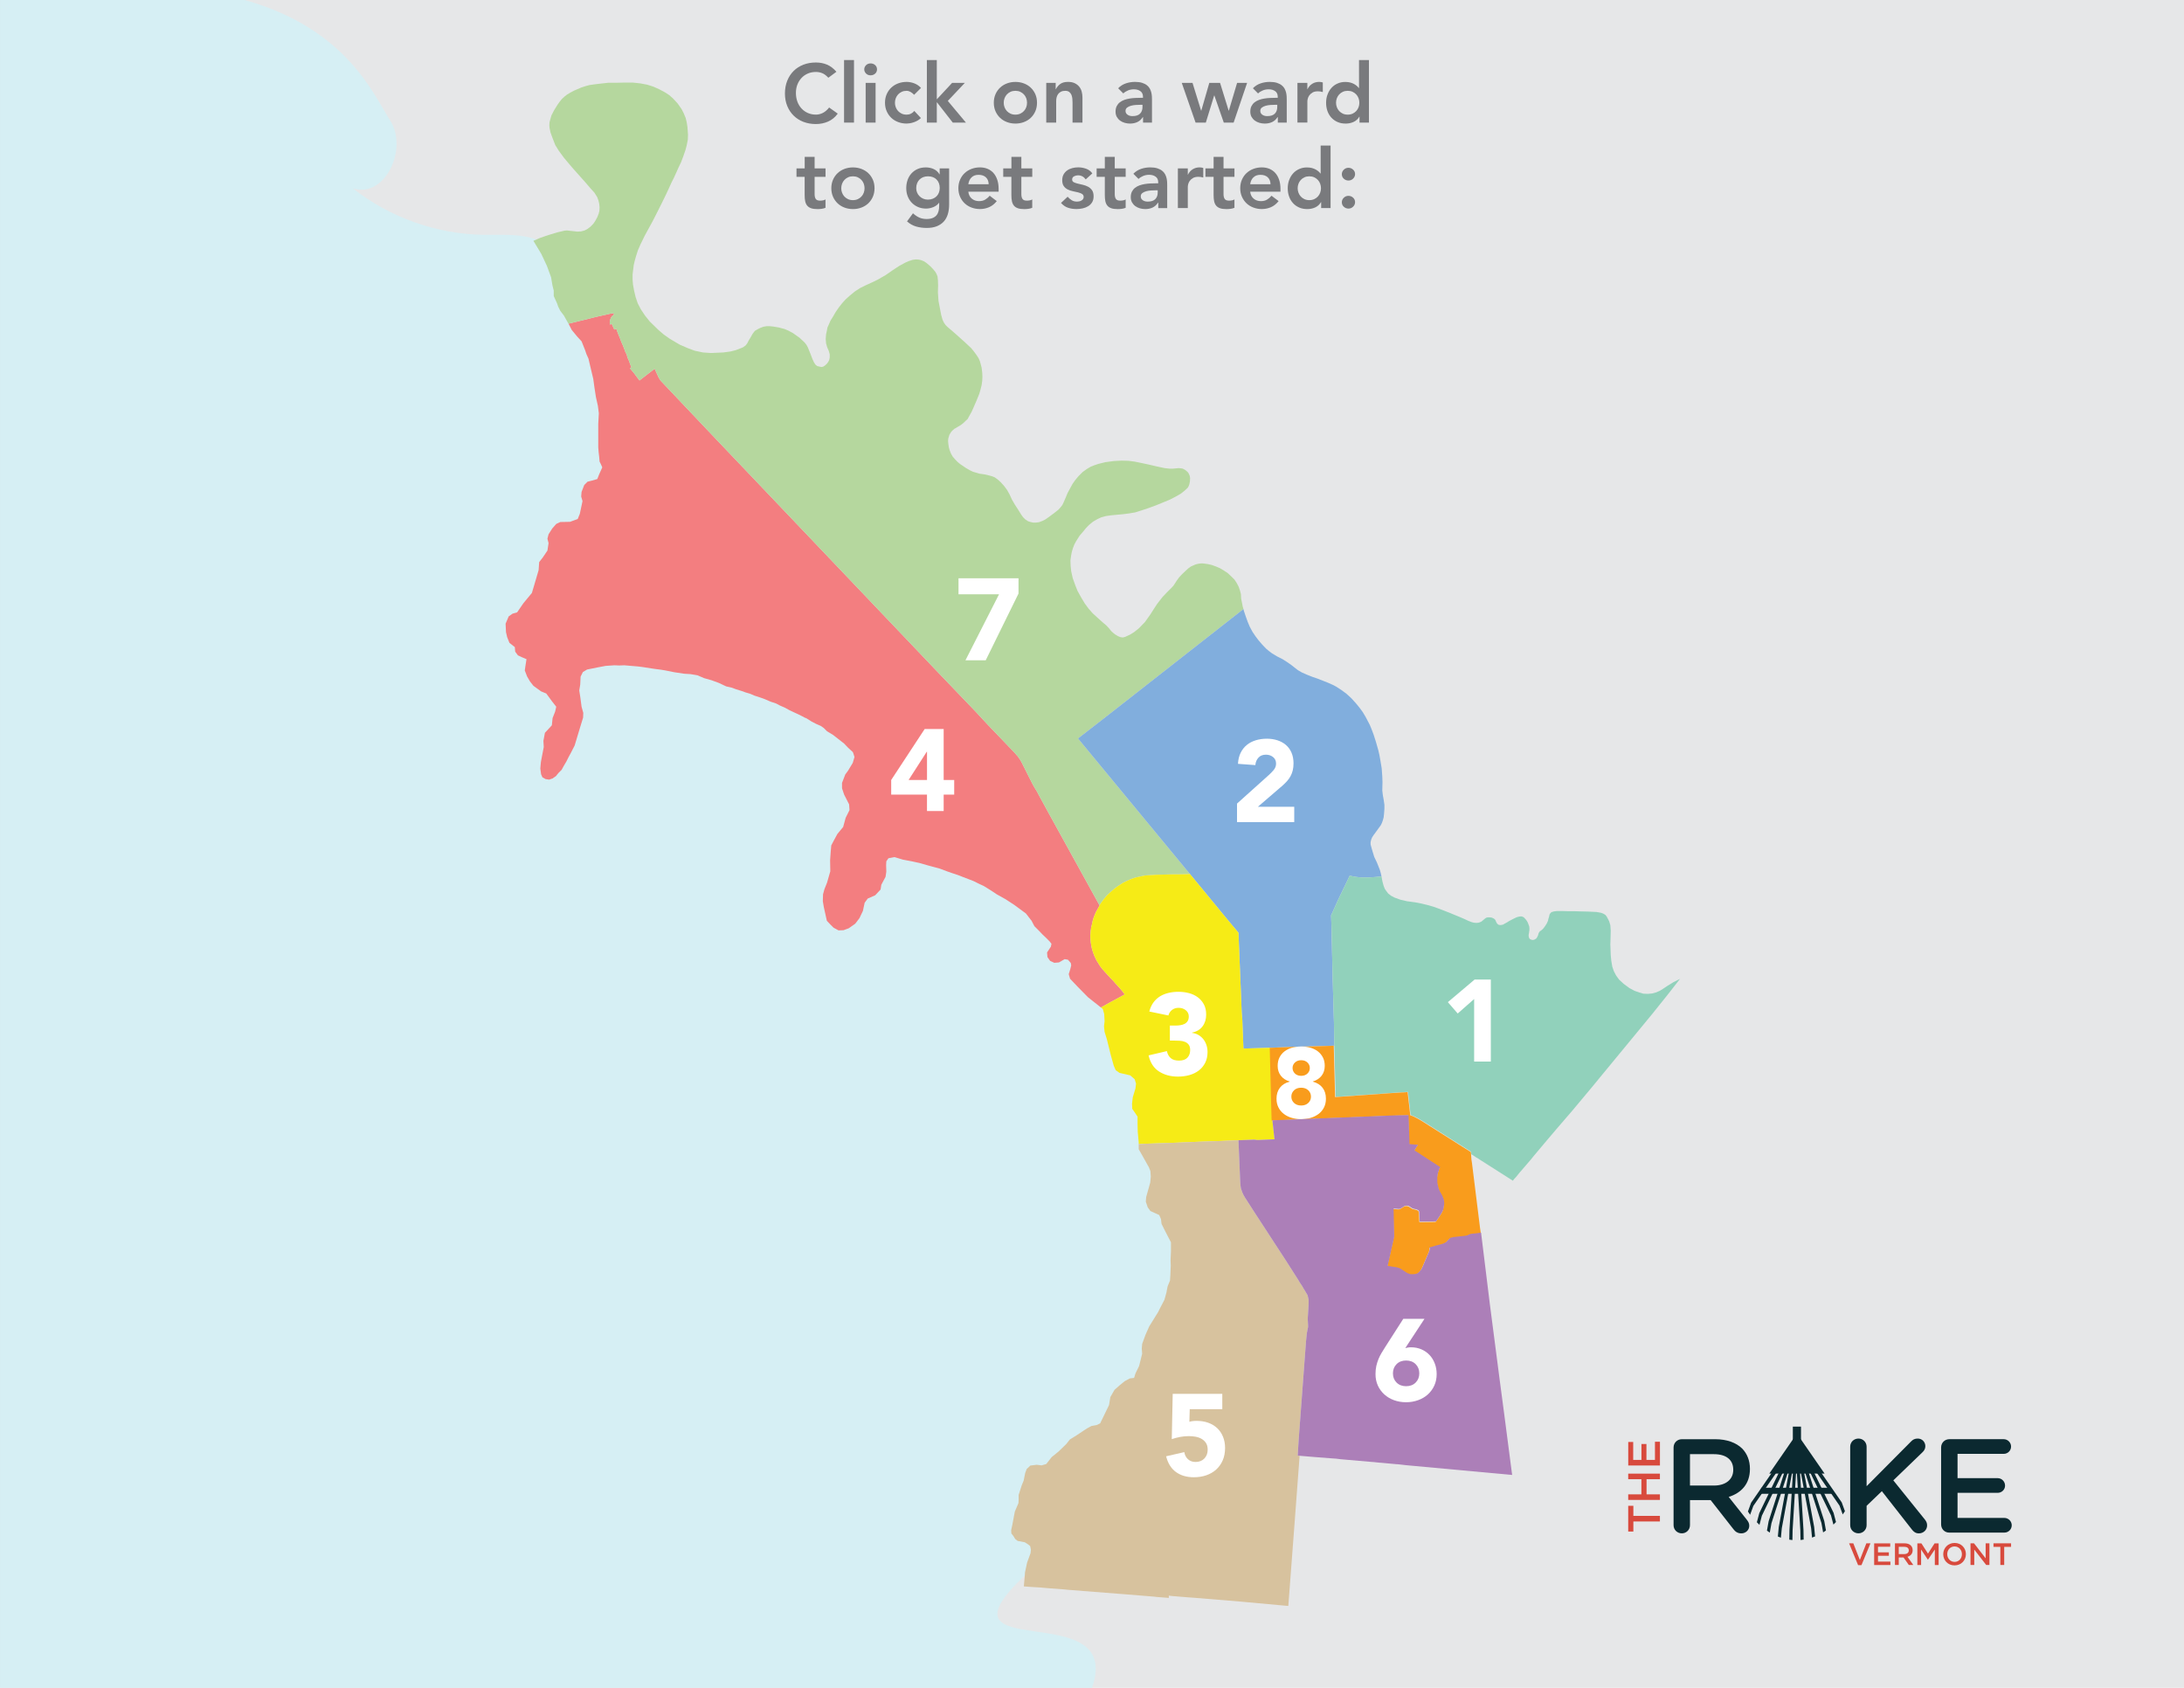 <?xml version="1.0" encoding="utf-8"?>
<!-- Generator: Adobe Illustrator 26.0.1, SVG Export Plug-In . SVG Version: 6.00 Build 0)  -->
<svg version="1.1" id="Layer_1" xmlns="http://www.w3.org/2000/svg" xmlns:xlink="http://www.w3.org/1999/xlink" x="0px" y="0px"
	 viewBox="0 0 792 612" style="enable-background:new 0 0 792 612;" xml:space="preserve">
<style type="text/css">
	.st0{fill-rule:evenodd;clip-rule:evenodd;fill:#E6E7E8;}
	.st1{fill-rule:evenodd;clip-rule:evenodd;fill:#D6EFF4;}
	.st2{fill-rule:evenodd;clip-rule:evenodd;fill:#F37E80;}
	.st2:hover{fill:#DD666C;}
	.st3{fill:#FFFFFF;}
	.st4{fill-rule:evenodd;clip-rule:evenodd;fill:#B5D79E;}
	.st4:hover{fill:#90BA70;}
	.st5{fill-rule:evenodd;clip-rule:evenodd;fill:#81AEDD;}
	.st5:hover{fill:#588DBC;}
	.st6{fill-rule:evenodd;clip-rule:evenodd;fill:#F6EB16;}
	.st6:hover{fill:#CCBE09;}
	.st7{fill-rule:evenodd;clip-rule:evenodd;fill:#91D1BB;}
	.st7:hover{fill:#69B296;}
	.st8{fill-rule:evenodd;clip-rule:evenodd;fill:#F99C1C;}
	.st8:hover{fill:#D67A0B;}
	.st9{fill-rule:evenodd;clip-rule:evenodd;fill:#D7C29E;}
	.st9:hover{fill:#B29770;}
	.st10{fill-rule:evenodd;clip-rule:evenodd;fill:#AC7FB8;}
	.st10:hover{fill:#8F619E;}
	.st11{fill:#0B2930;}
	.st12{fill:#D84A3D;}
	.st13{fill:#797A7D;}
</style>
<rect id="Land" x="0.01" class="st0" width="791.99" height="612"/>
<path id="Water" class="st1" d="M88.73,0c37.18,10.44,46.82,34.54,52.73,43.64c6.67,10.27-1.86,28.43-13.51,24.65
	c13.45,10.61,30.45,16.64,47.58,16.86c7.89,0.1,16.54-0.79,22.93,3.84c5.03,3.64,7.38,9.83,9.64,15.62
	c19.21,49.19,50.64,93.56,90.68,128c19.82,17.05,41.81,31.82,59.04,51.48c16.26,18.57,27.65,40.81,38.88,62.79
	c11.5,22.53,23.06,45.21,30.33,69.44c9.64,32.16,10.85,68.94-6.88,97.45c-11.35,18.25-32.9,42.69-48.51,57.47
	c-35.48,33.6,36.31,6.82,24.37,40.75c-152.69,0-278.75,0-396,0V0H88.73z"/>
<a href="#4">
	<g id="Dist4">
		<polygon id="Four" class="st2" points="213.82,115.49 216.04,114.93 222.23,113.54 222.72,113.95 222.51,114.16 222.23,114.44 
			222.02,114.58 221.89,114.79 221.68,115 221.54,115.28 221.4,115.62 221.26,115.97 221.26,116.18 221.19,116.39 221.12,116.74 
			221.12,117.15 221.19,117.5 221.19,117.71 221.82,117.43 222.3,118.48 222.79,119.52 223.48,119.17 223.9,120.35 224.39,121.61 
			224.88,122.79 225.29,123.9 225.78,125.01 226.2,126.06 226.61,127.1 226.96,128.14 227.1,128.07 227.45,129.19 227.38,129.19 
			227.8,130.23 228.01,130.65 228.21,131.2 228.63,132.32 228.98,133.29 228.42,133.5 230.09,135.52 230.58,136.21 231.9,137.95 
			237.39,133.71 238.86,136.91 239.2,137.46 239.34,137.74 239.69,138.16 258.4,157.91 339.5,243.11 353.89,258.13 358.14,262.72 
			368.01,273.02 368.64,273.78 369.05,274.2 369.4,274.69 369.61,275.03 369.96,275.52 370.58,276.63 373.16,281.78 374.55,284.49 
			375.18,285.61 376.08,287.07 376.77,288.39 380.11,294.51 398.75,328.31 398.06,329.56 397.5,330.54 397.01,331.65 396.6,332.69 
			396.25,333.87 396.04,334.85 395.9,335.47 395.69,336.31 395.62,336.93 395.48,337.91 395.48,338.4 395.41,338.95 395.41,339.79 
			395.48,340.83 395.55,341.66 395.69,342.57 395.83,343.4 396.04,344.24 396.25,344.93 396.46,345.56 396.67,346.12 396.94,346.81 
			397.29,347.51 397.64,348.27 398.13,349.04 398.47,349.59 398.96,350.36 399.8,351.47 400.21,351.89 400.56,352.31 401.26,353.07 
			402.79,354.74 403.69,355.64 404.39,356.48 405.29,357.45 405.99,358.22 406.75,359.12 407.31,359.82 407.86,360.58 402.44,363.5 
			399.24,365.31 394.51,361.56 390.75,357.73 388.04,354.88 387.56,353.21 388.11,351.47 388.46,350.08 388.32,349.18 
			387.28,347.99 386.09,347.78 384.01,348.97 382.34,349.11 380.81,348.41 379.84,347.02 379.7,345.35 381.09,343.26 381.3,342.22 
			380.67,341.39 379.35,340.06 378.1,338.88 376.98,337.7 375.11,335.82 374.06,333.81 373.71,333.39 372.05,331.23 367.8,328.1 
			364.6,326.02 361.47,324.28 359.8,323.16 358.27,322.19 356.67,321.22 355.01,320.45 353.06,319.48 351.25,318.78 349.09,317.95 
			347.29,317.25 345.2,316.56 343.39,315.93 340.82,314.96 336.92,313.91 333.79,313.01 332.26,312.66 330.66,312.31 327.39,311.69 
			324.4,310.78 323.64,310.92 322.18,311.2 321.41,312.31 321.34,313.7 321.41,316.07 321.13,317.95 319.6,320.8 319.33,322.54 
			317.38,324.62 314.67,325.81 313.55,327.34 312.93,330.26 311.68,332.9 310.15,334.92 307.78,336.59 305.9,337.28 304.09,337.35 
			302.29,336.38 301.17,335.27 299.85,333.87 298.74,328.87 298.39,326.78 298.46,324.28 298.95,322.47 299.92,320.03 301.1,315.93 
			301.03,311.9 301.24,308.98 301.45,306.54 302.36,304.8 303.68,302.37 305.76,299.86 306.67,296.53 308.06,293.74 307.92,291.66 
			306.11,288.11 305.35,285.82 305.35,283.87 306.53,280.81 307.5,279.49 309.24,276.63 309.87,274.48 309.38,272.95 309.24,272.67 
			307.57,271.14 306.11,269.61 303.89,267.87 302.01,266.41 299.92,265.16 298.74,263.98 297.63,263.21 295.89,262.45 
			294.29,261.61 292.41,260.43 291.85,260.22 290.95,259.73 289.42,258.97 287.89,258.27 286.29,257.51 284.48,256.53 
			282.88,255.84 281.42,255.07 279.54,254.45 276.9,253.33 275.09,252.71 273.56,252.22 271.96,251.53 270.29,251.04 269.39,250.69 
			266.95,249.93 265.22,249.3 263.34,248.88 260.69,247.63 258.05,246.66 255.34,245.89 252.9,244.85 250.4,244.43 248.11,244.29 
			244.49,243.74 241.36,243.11 239.69,242.83 238.02,242.62 236.14,242.35 233.01,241.86 231.34,241.65 229.67,241.51 
			228.01,241.37 226.41,241.23 224.53,241.3 222.79,241.23 219.66,241.44 216.67,242 212.91,242.76 211.38,243.67 210.55,245.34 
			210.41,248.26 210.06,250.34 210.48,253.06 210.9,256.26 211.52,258.48 211.45,260.22 210.76,262.45 209.71,265.92 208.39,270.31 
			207,273.02 206.17,274.55 205.33,276.22 204.5,277.61 203.66,279.14 202.48,280.32 201.58,281.43 200.25,282.34 200.12,282.34 
			199.14,282.69 197.82,282.48 196.71,281.85 196.22,280.74 195.94,278.65 196.15,276.29 196.64,273.71 197.19,270.86 
			197.06,268.64 197.61,265.71 200.12,263 200.39,260.36 201.3,258.06 201.72,256.26 200.19,254.31 198.1,251.46 196.22,250.69 
			193.44,248.67 192.19,247.08 191.14,245.27 190.31,243.11 190.59,241.16 190.93,239.01 189.27,238.31 187.81,237.62 
			186.83,236.29 186.69,234.63 184.74,233.1 183.91,231.01 183.49,229.2 183.35,226.14 184.47,223.5 185.86,222.52 187.53,222.04 
			189.82,218.7 192.88,215.01 193.79,211.95 195.32,206.74 195.53,203.81 196.78,202.21 198.52,199.64 198.93,196.93 198.52,195.33 
			198.93,193.73 200.25,191.64 201.72,189.97 203.18,189.28 206.72,189.21 209.51,188.17 210.27,186.29 211.24,181.7 210.76,180.03 
			210.9,178.36 211.87,175.86 213.05,174.67 214.65,174.26 216.6,173.7 217.29,171.96 218.41,169.46 217.85,168.2 217.43,167.37 
			217.29,165.7 217.09,163.96 216.95,162.22 216.95,160.48 216.95,158.82 216.95,156.73 216.95,153.67 217.16,149.84 216.81,147.13 
			216.11,144 215.56,140.45 215.14,137.39 214.03,132.73 213.4,130.02 212.7,128.49 212.15,126.89 210.9,123.76 209.3,122.02 
			207.35,119.66 206.17,117.36 209.02,116.67 		"/>
		<path id="_x34_" class="st3" d="M336.16,288.11h-12.98v-5.29l12.14-18.48h6.89v18.48h3.82v5.29h-3.82v5.96h-6.05L336.16,288.11
			L336.16,288.11z M336.16,272.57h-0.08l-6.59,10.25h6.68v-10.25H336.16z"/>
	</g>
</a>
<a href="#7">
	<g id="Dist7">
		<polygon id="Seven" class="st4" points="213.82,115.49 209.02,116.67 206.17,117.36 206.1,117.29 204.5,114.44 203.18,112.7 
			202.41,111.17 202.06,110.13 201.85,109.64 200.81,107.35 200.81,105.4 200.32,103.38 199.84,100.53 198.31,96.36 196.29,92.05 
			193.44,87.32 195.66,86.34 197.82,85.58 199.56,85.02 202.06,84.26 203.87,83.84 204.78,83.63 205.61,83.56 206.79,83.7 
			208.11,83.84 209.3,83.98 210.69,83.91 212.01,83.56 213.05,83 214.16,82.17 215.21,81.06 215.83,80.15 216.6,78.76 217.09,77.51 
			217.36,76.47 217.43,75.15 217.29,73.82 217.02,72.71 216.6,71.53 215.56,69.86 214.23,68.4 212.08,65.9 207.49,60.75 204.5,57.2 
			202.62,54.63 201.37,52.61 200.39,50.11 199.63,48.02 199.28,46.35 199.21,45.38 199.28,44.33 199.56,43.29 199.98,41.83 
			200.95,39.95 202.2,37.94 202.9,36.96 203.73,35.92 204.71,35.01 205.68,34.25 207,33.48 208.18,32.86 210.76,31.75 212.22,31.26 
			213.75,30.84 215.76,30.56 217.5,30.35 220.56,30.01 223.55,30.01 226.48,29.94 229.4,29.94 232.11,30.22 234.68,30.7 
			236.91,31.4 239.06,32.37 241.15,33.48 242.75,34.53 244.14,35.78 245.74,37.52 247.2,39.61 247.97,41.14 248.66,42.8 
			249.01,44.27 249.29,46 249.5,48.86 249.43,50.66 249.01,52.75 248.59,54.35 247.9,56.37 246.99,58.8 246.02,60.82 245.25,62.56 
			244.42,64.37 243.52,66.17 242.54,68.33 241.5,70.56 240.11,73.41 238.58,76.47 236.63,80.29 233.85,85.37 232.25,88.64 
			231.34,90.72 230.65,92.88 230.16,94.62 229.81,96.15 229.4,99.49 229.4,101.37 229.54,103.17 229.95,105.4 230.51,107.76 
			231.27,109.99 232.39,112.15 233.92,114.44 235.59,116.53 238.72,119.59 240.66,121.26 242.82,122.79 246.44,124.94 249.5,126.27 
			251.93,127.17 254.92,127.8 257.84,128 262.29,127.8 264.87,127.45 266.81,126.96 268.62,126.27 269.46,125.92 270.43,125.22 
			270.99,124.46 271.54,123.41 272.38,122.02 272.87,121.12 273.28,120.56 273.77,119.94 274.88,119.31 275.72,118.89 
			276.83,118.48 278.01,118.27 279.13,118.27 280.45,118.41 282.46,118.75 284.55,119.31 286.01,119.94 287.54,120.77 
			289.91,122.44 291.78,124.18 292.48,125.08 292.97,125.99 293.87,128.21 294.64,130.23 295.19,131.41 295.75,132.25 
			296.37,132.73 297.21,132.94 297.9,133.08 298.53,132.94 299.16,132.53 299.78,131.97 300.27,131.34 300.69,130.58 300.89,129.6 
			300.89,128.49 300.55,127.24 299.99,125.99 299.57,124.53 299.43,122.93 299.57,121.19 299.85,119.94 300.06,118.75 
			300.48,117.85 301.17,116.25 302.01,114.93 303.05,113.12 304.16,111.52 305.35,109.99 306.6,108.6 308.06,107.28 310.01,105.68 
			311.81,104.5 313.76,103.52 316.2,102.41 318.21,101.44 321.13,99.77 323.64,98.03 326.07,96.43 328.37,95.18 329.69,94.62 
			331.01,94.2 332.19,94.06 333.17,94.13 334.07,94.34 335.11,94.76 336.02,95.38 337.41,96.57 338.45,97.68 339.15,98.51 
			339.63,99.35 339.98,100.25 340.12,101.51 340.19,103.45 340.12,105.96 340.33,109.09 340.89,112.01 341.3,114.16 341.79,115.9 
			342.28,116.95 342.9,117.85 343.67,118.61 345.55,120.21 347.22,121.68 349.93,124.11 352.22,126.27 353.13,127.38 354.1,128.7 
			354.87,129.88 355.35,130.99 355.7,132.25 355.98,133.36 356.19,135.1 356.26,136.56 356.19,138.09 355.98,139.62 355.56,141.29 
			355.14,142.75 354.1,145.32 353.13,147.55 352.36,149.29 351.46,150.89 350.9,151.93 350.14,152.63 349.44,153.32 348.47,154.09 
			347.42,154.71 346.73,155.13 346.1,155.48 345.55,155.96 344.99,156.52 344.29,157.63 343.88,159.02 343.81,159.93 343.88,160.76 
			344.09,162.22 344.36,163.2 344.85,164.45 345.48,165.56 346.38,166.6 347.35,167.58 348.19,168.27 349.23,168.97 350.35,169.73 
			351.81,170.57 352.85,171.06 354.03,171.4 355.21,171.75 357.16,172.03 358.9,172.45 359.87,172.73 360.71,173.07 361.4,173.56 
			362.03,174.05 362.93,174.88 364.12,176.2 365.16,177.59 366.06,179.19 366.97,181.14 368.01,182.95 369.19,184.76 370.31,186.57 
			371,187.54 371.77,188.3 372.81,189 373.71,189.28 374.69,189.49 375.66,189.49 376.77,189.35 377.89,188.93 378.93,188.44 
			380.04,187.68 382.13,186.15 383.8,184.83 384.56,183.99 385.26,183.09 385.82,181.91 386.51,180.31 387.14,178.78 388.04,177.11 
			388.95,175.44 389.99,173.98 391.1,172.66 392.63,171.13 394.09,170.08 395.48,169.25 396.87,168.69 398.34,168.2 400.84,167.58 
			403.97,167.16 406.75,167.02 409.26,167.09 411.41,167.37 413.5,167.79 416.42,168.41 419.41,169.11 422.33,169.73 424.21,169.94 
			425.18,169.94 426.02,169.87 427.41,169.73 428.17,169.8 428.94,169.94 429.84,170.43 430.68,171.13 431.02,171.61 431.44,172.52 
			431.58,173.35 431.51,174.53 431.3,175.58 431.02,176.34 430.68,176.9 429.63,177.87 428.24,178.98 426.43,180.03 424.28,181.14 
			421.77,182.18 419.2,183.23 416.56,184.2 414.05,185.04 411.62,185.8 409.53,186.15 407.38,186.43 405.15,186.64 403,186.84 
			401.05,187.12 399.45,187.54 398.06,188.17 396.39,189.14 394.86,190.39 393.81,191.5 392.77,192.76 391.52,194.22 390.2,196.3 
			389.57,197.49 389.09,198.74 388.67,200.13 388.39,201.66 388.18,203.19 388.25,205.14 388.46,207.15 389.02,209.66 
			389.92,212.16 390.75,214.25 392.01,216.54 393.4,218.84 394.79,220.72 396.25,222.38 397.92,223.91 399.94,225.72 401.19,226.77 
			402.16,227.81 402.93,228.78 403.69,229.48 404.39,230.04 405.43,230.66 406.26,231.01 407.17,231.15 408,230.94 408.91,230.52 
			409.81,230.1 411.27,229.2 413.01,227.81 415.17,225.58 417.11,222.87 418.57,220.58 419.62,218.98 420.59,217.72 421.64,216.4 
			422.96,215.01 424.7,213.27 425.53,212.37 425.95,211.74 426.71,210.56 427.62,209.31 428.66,208.2 429.77,207.15 430.89,206.11 
			431.86,205.41 432.76,205 433.6,204.65 434.43,204.44 435.41,204.3 436.24,204.3 437.91,204.51 439.44,204.86 440.97,205.41 
			442.43,206.04 443.82,206.87 445.28,207.85 446.53,209.03 447.65,210.14 448.48,211.4 449.18,212.72 449.66,214.11 450.01,215.43 
			450.08,217.03 450.36,218.42 450.64,219.88 450.92,220.85 400.84,260.08 391.24,267.52 390.96,267.8 431.51,316.9 430.47,316.97 
			427.34,317.04 424.9,317.04 422.4,317.11 419.34,317.18 418.23,317.25 417.04,317.32 415.93,317.39 415.17,317.46 414.12,317.67 
			413.15,317.88 412.52,318.02 411.9,318.16 410.85,318.5 409.88,318.85 408.98,319.27 408.21,319.62 407.24,320.1 406.26,320.73 
			405.29,321.36 404.18,322.19 403.27,322.96 402.58,323.58 401.88,324.21 401.33,324.76 400.28,326.02 398.96,327.82 
			398.75,328.31 380.11,294.51 376.77,288.39 376.08,287.07 375.18,285.61 374.55,284.49 373.16,281.78 370.58,276.63 
			369.96,275.52 369.61,275.03 369.4,274.69 369.05,274.2 368.64,273.78 368.01,273.02 358.14,262.72 353.89,258.13 339.5,243.11 
			258.4,157.91 239.69,138.16 239.34,137.74 239.2,137.46 238.86,136.91 237.39,133.71 231.9,137.95 230.58,136.21 230.09,135.52 
			228.42,133.5 228.98,133.29 228.63,132.32 228.21,131.2 228.01,130.65 227.8,130.23 227.38,129.19 227.45,129.19 227.1,128.07 
			226.96,128.14 226.61,127.1 226.2,126.06 225.78,125.01 225.29,123.9 224.88,122.79 224.39,121.61 223.9,120.35 223.48,119.17 
			222.79,119.52 222.3,118.48 221.82,117.43 221.19,117.71 221.19,117.5 221.12,117.15 221.12,116.74 221.19,116.39 221.26,116.18 
			221.26,115.97 221.4,115.62 221.54,115.28 221.68,115 221.89,114.79 222.02,114.58 222.23,114.44 222.51,114.16 222.72,113.95 
			222.23,113.54 216.04,114.93 		"/>
		<path id="_x37_" class="st3" d="M362.29,215.48h-14.7v-5.8h21.76v5.54l-11.89,24.19h-7.35L362.29,215.48z"/>
	</g>
</a>
<a href="#2">
	<g id="Dist2">
		<polygon id="Two" class="st5" points="390.96,267.8 391.24,267.52 400.84,260.08 450.92,220.85 451.12,221.62 451.75,223.5 
			452.45,225.44 453.21,227.25 454.18,229.06 455.3,230.73 456.41,232.19 457.66,233.65 459.12,235.18 460.1,236.02 461.21,236.85 
			463.16,238.03 465.1,239.01 466.63,239.98 468.23,241.09 469.83,242.35 470.74,243.04 472.2,243.88 473.94,244.64 475.88,245.41 
			477.69,246.03 479.85,246.87 481.59,247.56 483.33,248.33 484.51,248.95 486.46,250.21 488.33,251.6 490.07,253.2 491.88,255.21 
			493.06,256.67 494.18,258.2 495.22,259.94 496.75,262.86 497.38,264.39 498.14,266.41 498.98,269.05 499.81,271.97 500.23,273.78 
			500.64,276.08 501.06,278.65 501.27,281.57 501.34,283.52 501.27,286.65 501.48,288.39 501.76,289.92 502.04,291.8 502.04,293.26 
			501.9,295.13 501.76,296.39 501.48,297.43 501.13,298.4 500.71,299.24 500.16,300 499.05,301.53 498.07,302.86 497.58,303.62 
			497.24,304.45 497.03,305.36 497.03,306.19 497.31,307.24 497.65,308.42 498.35,310.71 499.32,312.73 500.37,315.37 
			500.71,316.56 500.99,317.81 499.32,317.95 498.63,318.02 497.38,318.09 496.54,318.16 495.98,318.16 495.08,318.16 
			494.39,318.16 493.76,318.16 492.92,318.09 492.23,318.02 491.67,317.95 490.91,317.81 489.52,317.53 489.45,317.53 
			485.27,326.22 482.7,331.93 482.84,335.75 483.26,354.04 483.54,363.99 483.74,370.67 483.88,379.15 468.65,379.57 460.72,379.92 
			460.65,379.92 450.92,380.2 450.5,369.62 450.29,367.19 449.8,354.95 449.52,348.27 449.11,338.19 445.77,334.22 431.51,316.9 		
			"/>
		<path id="_x32_" class="st3" d="M448.56,291.4l11.55-10.37c0.59-0.53,1.18-1.13,1.76-1.81s0.88-1.46,0.88-2.35
			c0-1.01-0.37-1.8-1.09-2.37c-0.73-0.57-1.58-0.86-2.56-0.86c-1.18,0-2.09,0.36-2.75,1.09s-1.03,1.62-1.11,2.69l-6.3-0.46
			c0.08-1.54,0.41-2.88,0.97-4.01s1.3-2.08,2.23-2.83c0.92-0.76,2.01-1.32,3.26-1.7s2.6-0.57,4.05-0.57c1.34,0,2.6,0.19,3.78,0.57
			s2.2,0.94,3.07,1.68s1.55,1.67,2.04,2.79c0.49,1.12,0.74,2.42,0.74,3.91c0,0.95-0.1,1.81-0.29,2.58c-0.2,0.77-0.47,1.47-0.82,2.1
			s-0.76,1.21-1.24,1.74c-0.48,0.53-0.99,1.05-1.55,1.55l-9.03,7.77h13.19v5.54h-20.75v-6.68H448.56z"/>
	</g>
</a>
<a href="#3">
<g id="Dist3">
	<polygon id="Three" class="st6" points="398.75,328.31 398.96,327.82 400.28,326.02 401.33,324.76 401.88,324.21 402.58,323.58 
		403.27,322.96 404.18,322.19 405.29,321.36 406.26,320.73 407.24,320.1 408.21,319.62 408.98,319.27 409.88,318.85 410.85,318.5 
		411.9,318.16 412.52,318.02 413.15,317.88 414.12,317.67 415.17,317.46 415.93,317.39 417.04,317.32 418.23,317.25 419.34,317.18 
		422.4,317.11 424.9,317.04 427.34,317.04 430.47,316.97 431.51,316.9 445.77,334.22 449.11,338.19 449.52,348.27 449.8,354.95 
		450.29,367.19 450.5,369.62 450.92,380.2 460.65,379.92 460.72,379.92 461.07,393.06 461.21,399.46 461.42,406.21 461.49,406.9 
		462.18,413.09 455.99,413.37 454.88,413.23 449.11,413.44 442.5,413.72 436.17,413.93 429.49,414.21 426.09,414.35 415.93,414.69 
		412.94,414.83 412.94,414.21 412.59,410.45 412.52,407.53 412.52,404.89 411.55,403.43 410.58,402.03 410.58,401.55 410.51,400.23 
		410.79,397.86 411.76,394.66 411.97,392.92 411.48,391.32 409.88,389.93 405.99,389.03 404.6,388.05 403.9,386.46 402.79,382.49 
		401.4,376.86 400.56,374.14 400.35,372.13 400.56,370.32 400.42,367.68 399.94,365.94 399.87,365.8 399.24,365.31 402.44,363.5 
		407.86,360.58 407.31,359.82 406.75,359.12 405.99,358.22 405.29,357.45 404.39,356.48 403.69,355.64 402.79,354.74 401.26,353.07 
		400.56,352.31 400.21,351.89 399.8,351.47 398.96,350.36 398.47,349.59 398.13,349.04 397.64,348.27 397.29,347.51 396.94,346.81 
		396.67,346.12 396.46,345.56 396.25,344.93 396.04,344.24 395.83,343.4 395.69,342.57 395.55,341.66 395.48,340.83 395.41,339.79 
		395.41,338.95 395.48,338.4 395.48,337.91 395.62,336.93 395.69,336.31 395.9,335.47 396.04,334.85 396.25,333.87 396.6,332.69 
		397.01,331.65 397.5,330.54 398.06,329.56 	"/>
	<path id="_x33_" class="st3" d="M424.26,371.86h2.06c0.59,0,1.16-0.04,1.72-0.13c0.56-0.08,1.07-0.24,1.53-0.48
		c0.46-0.24,0.83-0.57,1.11-1.01c0.28-0.43,0.42-1,0.42-1.7c0-0.9-0.36-1.64-1.07-2.23s-1.59-0.88-2.62-0.88
		c-0.98,0-1.79,0.27-2.44,0.8c-0.64,0.53-1.06,1.19-1.26,1.97l-6.93-1.43c0.34-1.29,0.84-2.39,1.51-3.3
		c0.67-0.91,1.47-1.64,2.39-2.21c0.92-0.56,1.95-0.97,3.09-1.24c1.13-0.27,2.33-0.4,3.59-0.4c1.32,0,2.58,0.16,3.8,0.48
		s2.29,0.83,3.21,1.51c0.92,0.69,1.66,1.55,2.21,2.58s0.82,2.27,0.82,3.7c0,1.65-0.43,3.07-1.3,4.24c-0.87,1.18-2.13,1.93-3.78,2.27
		v0.13c0.9,0.11,1.69,0.38,2.37,0.8c0.69,0.42,1.27,0.94,1.74,1.55c0.47,0.62,0.84,1.32,1.09,2.1s0.38,1.61,0.38,2.48
		c0,1.48-0.29,2.79-0.86,3.91c-0.57,1.12-1.34,2.05-2.31,2.79c-0.97,0.74-2.1,1.29-3.4,1.66c-1.3,0.36-2.68,0.55-4.14,0.55
		c-2.66,0-4.95-0.62-6.87-1.85c-1.92-1.23-3.19-3.18-3.8-5.84l6.64-1.55c0.22,1.06,0.68,1.9,1.37,2.52s1.7,0.92,3.04,0.92
		c1.37,0,2.39-0.36,3.04-1.07c0.66-0.71,0.99-1.63,0.99-2.75c0-0.84-0.18-1.49-0.53-1.95c-0.35-0.46-0.8-0.8-1.37-1.03
		c-0.56-0.22-1.19-0.36-1.89-0.4s-1.4-0.06-2.1-0.06h-1.47v-5.45H424.26z"/>
</g></a>
<a href="#1">
<g id="Dist1">
	<polygon id="One" class="st7" points="489.45,317.53 489.52,317.53 490.91,317.81 491.67,317.95 492.23,318.02 492.92,318.09 
		493.76,318.16 494.39,318.16 495.08,318.16 495.98,318.16 496.54,318.16 497.38,318.09 498.63,318.02 499.32,317.95 500.99,317.81 
		501.06,318.23 501.34,319.69 501.76,321.22 502.17,322.26 502.73,323.09 503.43,324 504.4,324.76 505.72,325.46 507.81,326.22 
		510.24,326.78 513.3,327.2 515.46,327.62 517.75,328.17 519.91,328.8 522.76,329.84 525.61,330.95 527.63,331.79 529.65,332.62 
		531.11,333.25 532.43,333.87 533.68,334.36 534.52,334.57 535.42,334.64 536.12,334.57 536.6,334.43 537.23,334.15 537.72,333.74 
		538.13,333.39 538.55,333.04 538.97,332.76 539.52,332.62 540.15,332.62 540.85,332.69 541.4,332.9 541.89,333.18 542.24,333.53 
		542.51,334.15 542.72,334.57 543,334.99 543.21,335.13 543.49,335.34 543.91,335.4 544.32,335.4 545.02,335.27 545.64,334.92 
		546.41,334.5 547.31,333.94 548.36,333.39 549.33,332.9 550.1,332.55 550.93,332.34 551.63,332.27 552.18,332.41 552.67,332.69 
		553.36,333.46 553.71,333.94 554.06,334.57 554.34,335.34 554.55,335.89 554.62,336.52 554.62,337.21 554.55,337.7 554.48,338.19 
		554.34,339.02 554.34,339.37 554.41,339.72 554.55,340.2 554.89,340.55 555.24,340.69 555.73,340.83 556.29,340.76 556.7,340.55 
		557.12,340.27 557.33,340 557.54,339.58 557.75,339.16 557.89,338.6 558.02,338.26 558.16,338.05 558.37,337.7 558.72,337.49 
		559.07,337.21 559.48,336.87 559.83,336.45 560.39,335.68 560.95,334.78 561.36,333.87 561.5,333.18 561.71,332.55 561.92,331.58 
		562.2,331.16 562.61,330.74 563.52,330.47 564.63,330.33 566.37,330.33 568.6,330.4 570.89,330.4 573.12,330.47 576.04,330.54 
		578.96,330.68 580.49,330.95 581.32,331.23 582.16,331.72 582.65,332.34 583.06,333.11 583.55,334.08 583.97,335.47 584.11,337.49 
		584.04,340.2 583.97,342.5 584.04,344.24 584.11,346.25 584.31,348.34 584.66,350.43 585.22,352.1 586.05,353.7 587.17,355.23 
		588.84,356.76 590.92,358.29 592.73,359.26 594.54,359.89 595.93,360.3 597.53,360.37 599.13,360.23 600.38,359.89 601.77,359.33 
		603.02,358.57 604.48,357.59 606.85,356.13 609.21,354.95 609.28,354.88 604.83,360.58 599.2,367.61 580,390.91 577.15,394.38 
		569.99,402.94 564.77,408.99 560.11,414.48 556.08,419.28 555.24,420.33 551,425.26 549.75,426.79 548.98,427.63 548.63,428.12 
		536.39,420.33 536.12,420.12 535.63,419.84 535.14,419.56 534.66,419.21 533.54,418.52 533.47,417.61 528.74,414.62 527.98,414.14 
		515.46,406.21 514,405.37 512.75,404.75 512.47,404.61 512.19,404.54 511.84,404.4 511.56,404.33 510.59,395.91 505.03,396.26 
		484.37,397.72 483.88,379.15 483.74,370.67 483.54,363.99 483.26,354.04 482.84,335.75 482.7,331.93 485.27,326.22 	"/>
	<path id="_x31_" class="st3" d="M534.58,362.24l-5.96,5.25l-3.57-4.12l9.7-8.19h5.88v29.74h-6.05V362.24z"/>
</g></a>
<a href="#8">
<g id="Dist8">
	<polygon id="Eight" class="st8" points="483.67,379.18 484.16,397.8 504.87,396.33 510.45,395.98 511.42,404.42 511.7,404.49 
		512.05,404.63 512.33,404.7 512.61,404.84 513.86,405.47 515.33,406.3 527.88,414.25 528.65,414.74 533.39,417.74 533.46,418.65 
		533.6,420.46 533.81,421.86 535.55,435.87 536.74,445.43 536.95,446.82 537.02,447.17 536.81,447.17 535.97,447.31 534.86,447.45 
		533.95,447.52 533.46,447.59 533.11,447.66 532.83,447.73 532.62,447.87 532.28,448.01 532,448.15 531.65,448.22 531.3,448.28 
		526.91,448.77 526.35,448.91 526.07,448.98 525.86,449.05 525.72,449.12 525.58,449.26 525.37,449.47 524.6,450.31 524.26,450.66 
		523.91,450.8 523.56,451 523,451.21 522.72,451.28 522.3,451.42 521.68,451.56 521.19,451.7 520.63,451.84 518.26,452.54 
		518.33,452.82 518.33,453.17 518.26,453.52 518.19,453.86 515.75,459.58 515.54,460 515.33,460.42 515.05,460.84 514.77,461.12 
		514.49,461.46 514.14,461.74 513.86,461.95 513.66,462.02 513.45,462.09 513.1,462.16 512.68,462.23 512.26,462.23 511.91,462.23 
		511.56,462.23 511.28,462.23 510.94,462.09 510.45,461.95 509.82,461.6 507.8,460.28 507.52,460.14 507.24,460 506.89,459.93 
		506.54,459.79 503.06,459.23 505.29,449.4 505.36,448.98 505.43,448.63 505.43,448.22 505.43,447.87 505.22,438.38 507.03,438.52 
		507.17,438.52 507.31,438.52 507.52,438.45 507.73,438.38 508.77,437.75 509.05,437.55 509.33,437.41 509.61,437.34 509.89,437.34 
		510.17,437.34 510.38,437.34 510.59,437.41 510.8,437.48 511.98,438.24 512.26,438.38 512.47,438.45 512.82,438.52 513.45,438.66 
		513.8,438.8 514.14,438.94 514.28,439.08 514.42,439.22 514.49,439.43 514.56,439.78 514.7,443.12 515.96,443.12 520.63,443.05 
		521.33,442.08 522.3,440.61 522.72,439.92 522.93,439.5 523.14,439.08 523.28,438.73 523.35,438.38 523.42,437.96 523.49,437.55 
		523.56,437.06 523.63,436.64 523.63,436.29 523.56,435.87 523.56,435.52 523.42,435.04 523.28,434.62 523.14,434.27 522.93,433.71 
		522.72,433.36 522.02,432.11 521.74,431.48 521.54,430.92 521.47,430.5 521.33,429.94 521.19,429.39 521.12,428.76 521.12,428.27 
		521.12,427.71 521.12,427.29 521.12,426.95 521.19,426.46 521.26,425.97 521.33,425.55 521.47,425.06 521.68,424.5 521.81,424.02 
		522.02,423.6 522.16,423.32 517.56,420.32 516.38,419.55 515.54,419 515.19,418.79 514.91,418.58 514.28,418.16 513.8,417.88 
		512.82,417.25 513.24,416.56 513.66,415.86 514.14,415.23 511.01,414.95 510.87,410.63 510.8,409.3 510.8,408.61 510.66,404.42 
		504.38,404.56 461.14,406.3 460.94,399.54 460.8,393.12 460.45,379.94 468.4,379.6 	"/>
	<path id="_x38_" class="st3" d="M463.33,386.48c0-1.18,0.22-2.2,0.67-3.08s1.06-1.61,1.84-2.2c0.78-0.59,1.69-1.03,2.72-1.31
		c1.03-0.29,2.14-0.43,3.31-0.43s2.28,0.14,3.31,0.43c1.03,0.29,1.93,0.73,2.7,1.31c0.77,0.59,1.38,1.32,1.84,2.2
		s0.68,1.9,0.68,3.08c0,1.39-0.38,2.58-1.13,3.56c-0.76,0.98-1.82,1.68-3.19,2.09v0.07c1.54,0.41,2.71,1.15,3.53,2.21
		c0.82,1.07,1.22,2.39,1.22,3.98c0,1.22-0.25,2.3-0.74,3.24s-1.15,1.71-1.98,2.32s-1.78,1.07-2.86,1.39s-2.21,0.47-3.38,0.47
		s-2.3-0.16-3.38-0.47s-2.03-0.77-2.86-1.39s-1.49-1.39-1.98-2.32c-0.49-0.94-0.74-2.02-0.74-3.24c0-1.58,0.41-2.91,1.22-3.98
		c0.82-1.07,1.99-1.81,3.53-2.21v-0.07c-1.37-0.41-2.43-1.1-3.19-2.09C463.71,389.06,463.33,387.87,463.33,386.48z M468.29,397.64
		c0,0.89,0.32,1.64,0.97,2.27c0.65,0.62,1.51,0.94,2.59,0.94s1.94-0.31,2.59-0.94c0.65-0.62,0.97-1.38,0.97-2.27
		c0-0.91-0.32-1.68-0.97-2.3s-1.51-0.94-2.59-0.94s-1.94,0.31-2.59,0.94C468.62,395.96,468.29,396.73,468.29,397.64z M468.73,387.24
		c0,0.79,0.29,1.46,0.86,2.02c0.58,0.55,1.33,0.83,2.27,0.83s1.69-0.28,2.27-0.83s0.86-1.22,0.86-2.02c0-0.77-0.29-1.43-0.86-1.98
		c-0.58-0.55-1.33-0.83-2.27-0.83s-1.69,0.28-2.27,0.83C469.02,385.81,468.73,386.47,468.73,387.24z"/>
</g></a>
<a href="#5">
<g id="Dist5">
	<polygon id="Five" class="st9" points="449.11,413.44 449.73,428.19 449.8,429.3 449.87,429.99 450.01,430.97 450.22,431.52 
		450.5,432.36 450.85,433.12 451.4,434.1 454.88,439.52 465.31,455.52 466.84,457.88 468.44,460.39 469.9,462.68 470.74,464 
		471.36,465.05 472.2,466.3 472.75,467.27 473.24,468.04 473.52,468.53 474.01,469.36 474.22,469.78 474.29,470.12 474.42,470.75 
		474.56,471.31 474.56,471.86 474.56,472.77 474.22,478.33 474.29,479.24 474.35,480.56 474.35,480.97 474.35,481.25 474.22,481.74 
		473.94,483.27 473.87,483.76 473.8,484.45 473.59,486.61 470.95,522.01 470.6,527.78 471.29,527.85 469.49,551.92 467.19,582.31 
		465.59,582.17 449.66,580.71 432.76,579.32 430.75,579.18 424.83,578.69 423.86,578.55 423.86,579.39 419.34,579.04 418.85,578.97 
		418.16,578.9 407.93,578.07 392.84,576.89 391.38,576.75 387.49,576.47 385.4,576.26 382.69,576.05 380.6,575.91 378.17,575.7 
		377.47,575.63 373.99,575.42 371.28,575.22 371.63,571.25 371.7,570.14 372.46,566.59 373.71,563.18 373.85,561.93 373.58,560.61 
		372.81,559.98 371.63,559.22 369.05,558.73 368.15,558.04 367.52,556.99 366.76,556.02 366.69,554.84 367.11,552.89 368.01,548.09 
		368.85,546.14 369.33,545.03 369.4,543.78 369.4,542.04 369.96,540.3 370.52,538.56 371.21,536.89 371.77,534.11 372.32,532.65 
		373.65,531.4 375.94,531.12 377.75,531.33 379.42,530.84 381.37,528.34 383.94,526.25 386.72,523.54 387.97,521.94 390.34,520.48 
		392.84,518.81 394.23,517.91 395.76,517.07 397.64,516.72 398.96,516.1 402.16,509.49 402.23,509.14 402.65,506.57 404.18,503.93 
		405.99,502.33 407.86,500.8 409.67,499.82 411.27,499.61 411.76,498.01 413.08,495.3 413.36,494.19 414.19,490.85 414.05,488.97 
		414.19,487.3 415.38,484.03 416.77,480.91 419.97,475.76 420.73,474.23 422.26,471.31 423.03,468.53 423.1,468.04 423.44,466.37 
		424.28,464.35 424.42,462.27 424.49,460.53 424.56,458.93 424.49,456.91 424.63,453.85 424.63,452.18 424.63,450.44 422.54,446.41 
		421.22,443.76 421.01,442.03 420.38,440.57 418.71,439.8 417.18,439.11 416.21,437.78 415.51,435.7 415.65,434.03 417.11,428.81 
		417.32,426.66 417.18,424.64 416.91,423.94 416.63,423.25 413.98,418.52 412.94,416.71 412.94,414.83 415.93,414.69 426.09,414.35 
		429.49,414.21 436.17,413.93 442.5,413.72 	"/>
	<path id="_x35_" class="st3" d="M443.24,510.96h-11.8l-0.13,4.58c0.64-0.22,1.53-0.34,2.65-0.34c1.51,0,2.9,0.22,4.16,0.67
		s2.34,1.1,3.26,1.95c0.91,0.85,1.62,1.89,2.12,3.11s0.76,2.58,0.76,4.09c0,1.68-0.29,3.18-0.86,4.49
		c-0.57,1.32-1.37,2.43-2.37,3.34s-2.21,1.6-3.59,2.08s-2.89,0.71-4.52,0.71c-2.58,0-4.73-0.63-6.47-1.89s-2.93-3.16-3.57-5.71
		l6.59-1.51c0.17,1.06,0.62,1.93,1.34,2.58c0.73,0.66,1.64,0.99,2.73,0.99c1.34,0,2.41-0.42,3.21-1.26s1.2-1.9,1.2-3.19
		c0-0.98-0.2-1.79-0.61-2.42c-0.41-0.63-0.94-1.13-1.6-1.51s-1.39-0.64-2.2-0.78s-1.62-0.21-2.44-0.21c-1.04,0-2.08,0.1-3.13,0.29
		c-1.05,0.2-2.07,0.46-3.04,0.8l0.34-16.42h17.98v5.56H443.24z"/>
</g></a>
<a href="#6">
<g id="Dist6">
	<polygon id="Six" class="st10" points="461.42,406.21 504.54,404.47 510.8,404.33 510.94,408.5 510.94,409.2 511.01,410.52 
		511.15,414.83 514.28,415.11 513.79,415.74 513.37,416.43 512.96,417.13 513.93,417.75 514.42,418.03 515.04,418.45 515.32,418.66 
		515.67,418.87 516.5,419.42 517.68,420.19 522.28,423.18 522.14,423.46 521.93,423.87 521.79,424.36 521.58,424.92 521.44,425.4 
		521.37,425.82 521.3,426.31 521.23,426.79 521.23,427.14 521.23,427.56 521.23,428.12 521.23,428.6 521.3,429.23 521.44,429.79 
		521.58,430.34 521.65,430.76 521.86,431.32 522.14,431.94 522.83,433.19 523.04,433.54 523.25,434.1 523.39,434.45 523.53,434.86 
		523.67,435.35 523.67,435.7 523.74,436.11 523.74,436.46 523.67,436.88 523.6,437.37 523.53,437.78 523.46,438.2 523.39,438.55 
		523.25,438.9 523.04,439.31 522.83,439.73 522.41,440.43 521.44,441.89 520.75,442.86 516.09,442.93 514.83,442.93 514.69,439.59 
		514.62,439.24 514.55,439.04 514.42,438.9 514.28,438.76 513.93,438.62 513.58,438.48 512.96,438.34 512.61,438.27 512.4,438.2 
		512.12,438.06 510.94,437.3 510.73,437.23 510.52,437.16 510.31,437.16 510.03,437.16 509.76,437.16 509.48,437.23 509.2,437.37 
		508.92,437.57 507.88,438.2 507.67,438.27 507.46,438.34 507.32,438.34 507.18,438.34 505.37,438.2 505.58,447.66 505.58,448.01 
		505.58,448.42 505.51,448.77 505.44,449.19 503.22,459 506.7,459.55 507.04,459.69 507.39,459.76 507.67,459.9 507.95,460.04 
		509.96,461.36 510.59,461.71 511.08,461.85 511.43,461.99 511.7,461.99 512.05,461.99 512.4,461.99 512.82,461.99 513.23,461.92 
		513.58,461.85 513.79,461.78 514,461.71 514.28,461.5 514.62,461.22 514.9,460.87 515.18,460.6 515.46,460.18 515.67,459.76 
		515.88,459.34 518.31,453.64 518.38,453.29 518.45,452.95 518.45,452.6 518.38,452.32 520.75,451.62 521.3,451.49 521.79,451.35 
		522.41,451.21 522.83,451.07 523.11,451 523.67,450.79 524.01,450.58 524.36,450.44 524.71,450.09 525.47,449.26 525.68,449.05 
		525.82,448.91 525.96,448.84 526.17,448.77 526.45,448.7 527,448.56 531.39,448.08 531.73,448.01 532.08,447.94 532.36,447.8 
		532.71,447.66 532.92,447.52 533.19,447.45 533.54,447.38 534.03,447.31 534.93,447.24 536.05,447.1 536.88,446.96 537.09,446.96 
		540.29,472.98 543.7,499.27 545.44,512.41 548.36,534.81 510.59,531.33 509.83,531.26 508.02,531.05 506.7,530.91 506.42,530.91 
		500.51,530.36 500.3,530.36 498.91,530.22 498.35,530.15 497.31,530.08 495.71,529.94 494.11,529.8 492.51,529.66 490.91,529.52 
		489.31,529.38 487.71,529.24 486.11,529.1 484.51,528.9 482.49,528.76 477.07,528.34 472.06,527.92 471.29,527.85 470.6,527.78 
		470.95,522.01 473.59,486.61 473.8,484.45 473.87,483.76 473.94,483.27 474.22,481.74 474.35,481.25 474.35,480.97 474.35,480.56 
		474.29,479.24 474.22,478.33 474.56,472.77 474.56,471.86 474.56,471.31 474.42,470.75 474.29,470.12 474.22,469.78 474.01,469.36 
		473.52,468.53 473.24,468.04 472.75,467.27 472.2,466.3 471.36,465.05 470.74,464 469.9,462.68 468.44,460.39 466.84,457.88 
		465.31,455.52 454.88,439.52 451.4,434.1 450.85,433.12 450.5,432.36 450.22,431.52 450.01,430.97 449.87,429.99 449.8,429.3 
		449.73,428.19 449.11,413.44 454.88,413.23 455.99,413.37 462.18,413.09 461.49,406.9 	"/>
	<path id="_x36_" class="st3" d="M509.61,488.81c0.34-0.08,0.67-0.15,1.01-0.21s0.69-0.08,1.05-0.08c1.4,0,2.67,0.25,3.82,0.76
		c1.15,0.5,2.13,1.19,2.94,2.06s1.44,1.9,1.89,3.09s0.67,2.46,0.67,3.8c0,1.54-0.29,2.93-0.86,4.18s-1.36,2.32-2.35,3.21
		c-0.99,0.9-2.17,1.59-3.53,2.08c-1.36,0.49-2.81,0.74-4.35,0.74c-1.57,0-3.02-0.25-4.37-0.74c-1.34-0.49-2.51-1.18-3.51-2.08
		c-0.99-0.9-1.78-1.97-2.35-3.21c-0.57-1.25-0.86-2.64-0.86-4.18c0-1.06,0.1-2.04,0.29-2.92c0.2-0.88,0.46-1.71,0.78-2.5
		c0.32-0.78,0.7-1.53,1.13-2.25c0.43-0.71,0.89-1.45,1.37-2.21l6.51-10.16h7.69L509.61,488.81z M514.69,497.97
		c0-1.34-0.44-2.46-1.32-3.34s-2.04-1.32-3.46-1.32s-2.58,0.44-3.46,1.32s-1.32,2-1.32,3.34s0.44,2.46,1.32,3.34
		s2.04,1.32,3.46,1.32s2.58-0.44,3.46-1.32S514.69,499.31,514.69,497.97z"/>
</g></a>
<g>
	<g>
		<path class="st11" d="M606.9,524.85c0-1.69,1.31-3,3-3H622c4.26,0,7.6,1.26,9.78,3.39c1.79,1.84,2.81,4.36,2.81,7.31v0.1
			c0,5.42-3.15,8.71-7.7,10.12l6.49,8.18c0.58,0.73,0.97,1.36,0.97,2.28c0,1.65-1.4,2.76-2.86,2.76c-1.36,0-2.23-0.63-2.91-1.55
			l-8.23-10.51h-7.5v9.1c0,1.65-1.31,2.95-2.95,2.95c-1.69,0-3-1.31-3-2.95V524.85z M621.57,538.65c4.26,0,6.97-2.23,6.97-5.66v-0.1
			c0-3.63-2.61-5.62-7.02-5.62h-8.67v11.38H621.57z"/>
		<path class="st11" d="M670.95,524.56c0-1.65,1.31-2.95,3-2.95c1.65,0,2.95,1.31,2.95,2.95v14.33l16.07-16.17
			c0.68-0.73,1.4-1.11,2.47-1.11c1.65,0,2.76,1.31,2.76,2.76c0,0.92-0.39,1.6-1.06,2.23l-10.55,10.17l11.43,14.19
			c0.48,0.63,0.82,1.21,0.82,2.13c0,1.65-1.31,2.9-3,2.9c-1.16,0-1.89-0.58-2.52-1.4l-10.89-13.9L676.9,546v7.02
			c0,1.65-1.31,2.95-2.95,2.95c-1.69,0-3-1.31-3-2.95V524.56z"/>
		<path class="st11" d="M703.92,552.73v-27.89c0-1.69,1.31-3,3-3h19.71c1.45,0,2.66,1.21,2.66,2.66c0,1.5-1.21,2.66-2.66,2.66
			h-16.75v8.81h14.57c1.45,0,2.66,1.21,2.66,2.71c0,1.45-1.21,2.61-2.66,2.61h-14.57v9.1h16.99c1.45,0,2.66,1.21,2.66,2.66
			c0,1.5-1.21,2.66-2.66,2.66h-19.95C705.22,555.74,703.92,554.43,703.92,552.73z"/>
	</g>
	<g>
		<polygon class="st11" points="634.66,549.24 633.86,548.07 635.02,544.87 648.55,525.3 649.36,526.47 635.83,546.03 		"/>
		<polygon class="st11" points="638.04,552.91 637.11,551.96 637.99,548.64 648.96,525.97 649.9,526.92 638.92,549.58 		"/>
		<polygon class="st11" points="641.79,555.71 640.76,555.01 641.37,551.61 649.45,526.53 650.48,527.23 642.4,552.3 		"/>
		<polygon class="st11" points="645.82,557.56 644.72,557.13 645.05,553.68 650,526.96 651.1,527.38 646.15,554.11 		"/>
		<polygon class="st11" points="650,558.41 648.86,558.27 648.92,554.8 650.59,527.24 651.72,527.38 650.06,554.94 		"/>
		<polygon class="st11" points="654.07,558.25 652.93,558.39 652.87,554.93 651.21,527.37 652.34,527.22 654.01,554.79 		"/>
		<polygon class="st11" points="658.21,557.09 657.11,557.52 656.78,554.07 651.83,527.34 652.93,526.91 657.88,553.64 		"/>
		<polygon class="st11" points="662.16,554.94 661.13,555.64 660.52,552.23 652.44,527.16 653.47,526.46 661.55,551.54 		"/>
		<polygon class="st11" points="665.8,551.87 664.87,552.81 663.99,549.49 653.01,526.82 653.95,525.88 664.92,548.54 		"/>
		<polygon class="st11" points="669.04,547.96 668.24,549.12 667.07,545.92 653.54,526.35 654.35,525.19 667.88,544.75 		"/>
		<g>
			<polyline class="st11" points="641.61,534.31 651.63,519.81 661.66,534.31 			"/>
		</g>
		<g>
			<rect x="650.15" y="517.28" class="st11" width="2.96" height="13.56"/>
		</g>
		<polygon class="st11" points="664.62,541.65 637.7,541.65 638.77,539.44 663.01,539.44 		"/>
	</g>
	<g>
		<path class="st12" d="M676.81,559.6h1.49l-3.27,7.92h-1.21l-3.27-7.92h1.53l2.37,6.04L676.81,559.6z"/>
		<path class="st12" d="M685.48,560.84h-4.45v2.04h3.94v1.24h-3.94v2.11h4.5v1.24h-5.89v-7.86h5.83V560.84z"/>
		<path class="st12" d="M692.22,567.46l-1.93-2.74h-1.73v2.74h-1.38v-7.86h3.5c1.81,0,2.92,0.95,2.92,2.49
			c0,1.3-0.78,2.09-1.88,2.39l2.12,2.98H692.22z M690.57,560.86h-2.01v2.64h2.02c0.99,0,1.62-0.52,1.62-1.33
			C692.19,561.31,691.59,560.86,690.57,560.86z"/>
		<path class="st12" d="M699.16,565.53h-0.04l-2.46-3.68v5.62h-1.36v-7.86h1.47l2.39,3.72l2.39-3.72h1.47v7.86h-1.38v-5.64
			L699.16,565.53z"/>
		<path class="st12" d="M708.79,567.6c-2.42,0-4.1-1.83-4.1-4.06c0-2.22,1.71-4.08,4.12-4.08c2.42,0,4.1,1.83,4.1,4.06
			C712.92,565.75,711.21,567.6,708.79,567.6z M708.79,560.73c-1.56,0-2.65,1.25-2.65,2.79c0,1.54,1.11,2.81,2.67,2.81
			c1.56,0,2.65-1.25,2.65-2.79C711.47,562,710.36,560.73,708.79,560.73z"/>
		<path class="st12" d="M720.08,559.6h1.36v7.86h-1.16l-4.34-5.59v5.59h-1.36v-7.86h1.28l4.21,5.44V559.6z"/>
		<path class="st12" d="M726.79,567.46h-1.39v-6.58h-2.49v-1.28h6.38v1.28h-2.49V567.46z"/>
	</g>
	<g>
		<path class="st12" d="M601.95,549.64v2.04h-9.63v3.65h-1.87v-9.33h1.87v3.65H601.95z"/>
		<path class="st12" d="M597.1,541.84h4.85v2.02h-11.5v-2.02h4.78v-5.49h-4.78v-2.02h11.5v2.02h-4.85V541.84z"/>
		<path class="st12" d="M592.26,522.85v6.5h2.99v-5.77h1.81v5.77h3.09v-6.59h1.81v8.61h-11.5v-8.52H592.26z"/>
	</g>
</g>
<g>
	<path class="st13" d="M300.39,28.19c-0.78-0.84-1.54-1.4-2.27-1.68c-0.73-0.28-1.47-0.42-2.21-0.42c-1.1,0-2.1,0.19-2.98,0.58
		c-0.89,0.39-1.66,0.93-2.29,1.62c-0.64,0.69-1.14,1.5-1.49,2.41c-0.35,0.92-0.52,1.91-0.52,2.97c0,1.14,0.17,2.19,0.52,3.15
		c0.35,0.96,0.84,1.79,1.49,2.49c0.64,0.7,1.4,1.25,2.29,1.65c0.89,0.4,1.88,0.6,2.98,0.6c0.86,0,1.69-0.21,2.5-0.62
		c0.81-0.41,1.56-1.06,2.27-1.96l3.12,2.22c-0.96,1.32-2.13,2.28-3.51,2.88c-1.38,0.6-2.85,0.9-4.41,0.9
		c-1.64,0-3.15-0.27-4.52-0.79c-1.37-0.53-2.55-1.28-3.54-2.25c-0.99-0.97-1.77-2.13-2.33-3.5c-0.56-1.36-0.84-2.87-0.84-4.53
		c0-1.7,0.28-3.25,0.84-4.64c0.56-1.39,1.33-2.57,2.33-3.56c0.99-0.98,2.17-1.73,3.54-2.26c1.37-0.53,2.88-0.79,4.52-0.79
		c1.44,0,2.77,0.25,4,0.76c1.23,0.51,2.37,1.38,3.44,2.6L300.39,28.19z"/>
	<path class="st13" d="M306.09,21.77h3.6v22.68h-3.6V21.77z"/>
	<path class="st13" d="M313.41,25.16c0-0.58,0.21-1.08,0.65-1.52c0.43-0.43,0.98-0.65,1.64-0.65c0.66,0,1.21,0.21,1.67,0.62
		c0.45,0.41,0.67,0.93,0.67,1.54c0,0.62-0.23,1.14-0.67,1.54c-0.45,0.41-1.01,0.62-1.67,0.62c-0.66,0-1.21-0.21-1.64-0.65
		S313.41,25.74,313.41,25.16z M313.92,30.05h3.6v14.4h-3.6V30.05z"/>
	<path class="st13" d="M331.5,34.37c-0.42-0.44-0.86-0.79-1.32-1.05c-0.46-0.26-0.93-0.39-1.41-0.39c-0.66,0-1.25,0.12-1.77,0.36
		c-0.52,0.24-0.96,0.56-1.33,0.96c-0.37,0.4-0.65,0.86-0.84,1.38c-0.19,0.52-0.29,1.06-0.29,1.62c0,0.56,0.09,1.1,0.29,1.62
		c0.19,0.52,0.47,0.98,0.84,1.38c0.37,0.4,0.81,0.72,1.33,0.96c0.52,0.24,1.11,0.36,1.77,0.36c0.56,0,1.08-0.11,1.56-0.35
		c0.48-0.23,0.89-0.56,1.23-1l2.4,2.58c-0.36,0.36-0.78,0.67-1.24,0.93c-0.47,0.26-0.95,0.47-1.43,0.63
		c-0.48,0.16-0.94,0.27-1.38,0.34c-0.44,0.07-0.82,0.1-1.14,0.1c-1.08,0-2.1-0.18-3.06-0.54c-0.96-0.36-1.79-0.87-2.49-1.53
		c-0.7-0.66-1.26-1.46-1.67-2.39c-0.41-0.93-0.62-1.96-0.62-3.1c0-1.14,0.21-2.17,0.62-3.1c0.41-0.93,0.96-1.72,1.67-2.38
		c0.7-0.66,1.53-1.17,2.49-1.53c0.96-0.36,1.98-0.54,3.06-0.54c0.92,0,1.85,0.18,2.77,0.52c0.93,0.35,1.75,0.9,2.45,1.67
		L331.5,34.37z"/>
	<path class="st13" d="M336.12,21.77h3.6v14.25l5.55-5.97h4.62l-6.18,6.54l6.57,7.86h-4.77l-5.73-7.35h-0.06v7.35h-3.6V21.77z"/>
	<path class="st13" d="M360.39,37.25c0-1.14,0.21-2.17,0.62-3.1c0.41-0.93,0.96-1.72,1.67-2.38c0.7-0.66,1.53-1.17,2.49-1.53
		c0.96-0.36,1.98-0.54,3.06-0.54s2.1,0.18,3.06,0.54c0.96,0.36,1.79,0.87,2.49,1.53c0.7,0.66,1.25,1.46,1.67,2.38
		c0.41,0.93,0.61,1.97,0.61,3.1c0,1.14-0.21,2.18-0.61,3.1c-0.41,0.93-0.97,1.73-1.67,2.39c-0.7,0.66-1.53,1.17-2.49,1.53
		c-0.96,0.36-1.98,0.54-3.06,0.54s-2.1-0.18-3.06-0.54c-0.96-0.36-1.79-0.87-2.49-1.53c-0.7-0.66-1.26-1.46-1.67-2.39
		C360.6,39.43,360.39,38.39,360.39,37.25z M363.99,37.25c0,0.56,0.09,1.1,0.29,1.62c0.19,0.52,0.47,0.98,0.84,1.38
		c0.37,0.4,0.81,0.72,1.33,0.96c0.52,0.24,1.11,0.36,1.77,0.36c0.66,0,1.25-0.12,1.77-0.36c0.52-0.24,0.96-0.56,1.33-0.96
		c0.37-0.4,0.65-0.86,0.84-1.38c0.19-0.52,0.28-1.06,0.28-1.62c0-0.56-0.1-1.1-0.28-1.62c-0.19-0.52-0.47-0.98-0.84-1.38
		c-0.37-0.4-0.81-0.72-1.33-0.96c-0.52-0.24-1.11-0.36-1.77-0.36c-0.66,0-1.25,0.12-1.77,0.36c-0.52,0.24-0.96,0.56-1.33,0.96
		c-0.37,0.4-0.65,0.86-0.84,1.38C364.08,36.15,363.99,36.69,363.99,37.25z"/>
	<path class="st13" d="M379.41,30.05h3.42v2.31h0.06c0.34-0.72,0.86-1.35,1.56-1.88c0.7-0.53,1.65-0.79,2.85-0.79
		c0.96,0,1.77,0.16,2.44,0.48c0.67,0.32,1.21,0.74,1.63,1.26c0.42,0.52,0.72,1.12,0.9,1.8c0.18,0.68,0.27,1.39,0.27,2.13v9.09h-3.6
		v-7.29c0-0.4-0.02-0.84-0.06-1.33c-0.04-0.49-0.15-0.95-0.31-1.38c-0.17-0.43-0.44-0.79-0.79-1.08c-0.36-0.29-0.85-0.44-1.47-0.44
		c-0.6,0-1.11,0.1-1.52,0.3c-0.41,0.2-0.75,0.47-1.02,0.81c-0.27,0.34-0.46,0.73-0.58,1.17c-0.12,0.44-0.18,0.9-0.18,1.38v7.86h-3.6
		V30.05z"/>
	<path class="st13" d="M414.51,42.47h-0.09c-0.52,0.82-1.18,1.42-1.98,1.79c-0.8,0.37-1.68,0.55-2.64,0.55
		c-0.66,0-1.31-0.09-1.94-0.27c-0.63-0.18-1.19-0.45-1.68-0.81c-0.49-0.36-0.88-0.81-1.19-1.35c-0.3-0.54-0.45-1.17-0.45-1.89
		c0-0.78,0.14-1.44,0.42-2c0.28-0.55,0.65-1.01,1.12-1.38c0.47-0.37,1.01-0.66,1.63-0.89c0.62-0.22,1.26-0.38,1.93-0.49
		s1.35-0.18,2.03-0.21c0.68-0.03,1.32-0.05,1.92-0.05h0.9v-0.39c0-0.9-0.31-1.58-0.93-2.02c-0.62-0.45-1.41-0.68-2.37-0.68
		c-0.76,0-1.47,0.14-2.13,0.41c-0.66,0.27-1.23,0.63-1.71,1.09L405.48,32c0.8-0.82,1.73-1.41,2.8-1.77
		c1.07-0.36,2.18-0.54,3.32-0.54c1.02,0,1.88,0.12,2.58,0.34c0.7,0.23,1.28,0.52,1.74,0.89c0.46,0.36,0.81,0.77,1.06,1.24
		c0.25,0.47,0.43,0.95,0.54,1.43c0.11,0.48,0.17,0.94,0.2,1.4c0.02,0.45,0.03,0.85,0.03,1.19v8.28h-3.24V42.47z M414.3,38h-0.75
		c-0.5,0-1.06,0.02-1.68,0.06c-0.62,0.04-1.21,0.14-1.75,0.29s-1.01,0.37-1.39,0.66c-0.38,0.29-0.57,0.69-0.57,1.21
		c0,0.34,0.08,0.63,0.22,0.85c0.15,0.23,0.35,0.43,0.59,0.58c0.24,0.16,0.51,0.28,0.81,0.35c0.3,0.07,0.6,0.1,0.9,0.1
		c1.24,0,2.15-0.29,2.74-0.89c0.59-0.59,0.89-1.4,0.89-2.42V38z"/>
	<path class="st13" d="M428.55,30.05h3.9l3.12,10.08h0.06l2.91-10.08h3.9l3.12,10.08h0.06l3-10.08h3.63l-4.89,14.4h-3.57l-3.42-9.84
		h-0.06l-3.03,9.84h-3.72L428.55,30.05z"/>
	<path class="st13" d="M463.38,42.47h-0.09c-0.52,0.82-1.18,1.42-1.98,1.79c-0.8,0.37-1.68,0.55-2.64,0.55
		c-0.66,0-1.31-0.09-1.94-0.27c-0.63-0.18-1.19-0.45-1.68-0.81c-0.49-0.36-0.88-0.81-1.19-1.35c-0.3-0.54-0.45-1.17-0.45-1.89
		c0-0.78,0.14-1.44,0.42-2c0.28-0.55,0.65-1.01,1.12-1.38c0.47-0.37,1.01-0.66,1.63-0.89c0.62-0.22,1.26-0.38,1.93-0.49
		s1.35-0.18,2.03-0.21c0.68-0.03,1.32-0.05,1.92-0.05h0.9v-0.39c0-0.9-0.31-1.58-0.93-2.02c-0.62-0.45-1.41-0.68-2.37-0.68
		c-0.76,0-1.47,0.14-2.13,0.41c-0.66,0.27-1.23,0.63-1.71,1.09L454.35,32c0.8-0.82,1.73-1.41,2.8-1.77
		c1.07-0.36,2.18-0.54,3.32-0.54c1.02,0,1.88,0.12,2.58,0.34c0.7,0.23,1.28,0.52,1.74,0.89c0.46,0.36,0.81,0.77,1.06,1.24
		c0.25,0.47,0.43,0.95,0.54,1.43c0.11,0.48,0.17,0.94,0.2,1.4c0.02,0.45,0.03,0.85,0.03,1.19v8.28h-3.24V42.47z M463.17,38h-0.75
		c-0.5,0-1.06,0.02-1.68,0.06c-0.62,0.04-1.21,0.14-1.75,0.29s-1.01,0.37-1.39,0.66c-0.38,0.29-0.57,0.69-0.57,1.21
		c0,0.34,0.08,0.63,0.22,0.85c0.15,0.23,0.35,0.43,0.59,0.58c0.24,0.16,0.51,0.28,0.81,0.35c0.3,0.07,0.6,0.1,0.9,0.1
		c1.24,0,2.15-0.29,2.74-0.89c0.59-0.59,0.89-1.4,0.89-2.42V38z"/>
	<path class="st13" d="M470.49,30.05h3.6v2.28h0.06c0.4-0.84,0.97-1.49,1.71-1.95s1.59-0.69,2.55-0.69c0.22,0,0.44,0.02,0.65,0.06
		c0.21,0.04,0.42,0.09,0.64,0.15v3.48c-0.3-0.08-0.59-0.15-0.88-0.2c-0.29-0.05-0.58-0.07-0.86-0.07c-0.84,0-1.51,0.15-2.02,0.46
		c-0.51,0.31-0.9,0.67-1.17,1.06c-0.27,0.4-0.45,0.8-0.54,1.2c-0.09,0.4-0.13,0.7-0.13,0.9v7.71h-3.6V30.05z"/>
	<path class="st13" d="M493.02,42.29h-0.06c-0.52,0.88-1.22,1.52-2.1,1.92c-0.88,0.4-1.83,0.6-2.85,0.6c-1.12,0-2.12-0.19-2.99-0.58
		s-1.62-0.92-2.24-1.6c-0.62-0.68-1.09-1.48-1.41-2.4c-0.32-0.92-0.48-1.91-0.48-2.97c0-1.06,0.17-2.05,0.51-2.97
		s0.81-1.72,1.42-2.4c0.61-0.68,1.34-1.22,2.21-1.6c0.86-0.39,1.8-0.58,2.82-0.58c0.68,0,1.28,0.07,1.8,0.21
		c0.52,0.14,0.98,0.32,1.38,0.54s0.74,0.46,1.02,0.7c0.28,0.25,0.51,0.5,0.69,0.74h0.09V21.77h3.6v22.68h-3.42V42.29z M484.5,37.25
		c0,0.56,0.09,1.1,0.29,1.62c0.19,0.52,0.47,0.98,0.84,1.38c0.37,0.4,0.82,0.72,1.33,0.96c0.52,0.24,1.11,0.36,1.77,0.36
		s1.25-0.12,1.77-0.36c0.52-0.24,0.96-0.56,1.33-0.96c0.37-0.4,0.65-0.86,0.84-1.38c0.19-0.52,0.28-1.06,0.28-1.62
		c0-0.56-0.09-1.1-0.28-1.62c-0.19-0.52-0.47-0.98-0.84-1.38c-0.37-0.4-0.81-0.72-1.33-0.96c-0.52-0.24-1.11-0.36-1.77-0.36
		s-1.25,0.12-1.77,0.36c-0.52,0.24-0.96,0.56-1.33,0.96c-0.37,0.4-0.65,0.86-0.84,1.38S484.5,36.69,484.5,37.25z"/>
	<path class="st13" d="M288.84,64.11v-3.06h2.97v-4.17h3.6v4.17h3.96v3.06h-3.96v6.3c0,0.72,0.13,1.29,0.4,1.71s0.8,0.63,1.6,0.63
		c0.32,0,0.67-0.03,1.05-0.1c0.38-0.07,0.68-0.18,0.9-0.34v3.03c-0.38,0.18-0.85,0.3-1.4,0.38c-0.55,0.07-1.04,0.1-1.46,0.1
		c-0.96,0-1.75-0.1-2.35-0.31c-0.61-0.21-1.09-0.53-1.44-0.96c-0.35-0.43-0.59-0.96-0.72-1.6c-0.13-0.64-0.19-1.38-0.19-2.22v-6.6
		H288.84z"/>
	<path class="st13" d="M301.47,68.25c0-1.14,0.21-2.17,0.62-3.1c0.41-0.93,0.96-1.72,1.67-2.38c0.7-0.66,1.53-1.17,2.49-1.53
		c0.96-0.36,1.98-0.54,3.06-0.54s2.1,0.18,3.06,0.54c0.96,0.36,1.79,0.87,2.49,1.53c0.7,0.66,1.25,1.46,1.67,2.38
		c0.41,0.93,0.61,1.97,0.61,3.1c0,1.14-0.21,2.18-0.61,3.1c-0.41,0.93-0.97,1.73-1.67,2.39c-0.7,0.66-1.53,1.17-2.49,1.53
		c-0.96,0.36-1.98,0.54-3.06,0.54s-2.1-0.18-3.06-0.54c-0.96-0.36-1.79-0.87-2.49-1.53c-0.7-0.66-1.26-1.46-1.67-2.39
		C301.68,70.43,301.47,69.39,301.47,68.25z M305.07,68.25c0,0.56,0.09,1.1,0.29,1.62c0.19,0.52,0.47,0.98,0.84,1.38
		c0.37,0.4,0.81,0.72,1.33,0.96c0.52,0.24,1.11,0.36,1.77,0.36c0.66,0,1.25-0.12,1.77-0.36c0.52-0.24,0.96-0.56,1.33-0.96
		c0.37-0.4,0.65-0.86,0.84-1.38c0.19-0.52,0.28-1.06,0.28-1.62c0-0.56-0.1-1.1-0.28-1.62c-0.19-0.52-0.47-0.98-0.84-1.38
		c-0.37-0.4-0.81-0.72-1.33-0.96c-0.52-0.24-1.11-0.36-1.77-0.36c-0.66,0-1.25,0.12-1.77,0.36c-0.52,0.24-0.96,0.56-1.33,0.96
		c-0.37,0.4-0.65,0.86-0.84,1.38C305.17,67.15,305.07,67.69,305.07,68.25z"/>
	<path class="st13" d="M344.19,61.05v13.11c0,1.3-0.16,2.48-0.48,3.52c-0.32,1.05-0.81,1.94-1.48,2.67
		c-0.67,0.73-1.52,1.29-2.54,1.7c-1.02,0.4-2.23,0.6-3.63,0.6c-1.34,0-2.61-0.17-3.81-0.51c-1.2-0.34-2.31-0.96-3.33-1.86l2.16-2.94
		c0.72,0.66,1.47,1.17,2.25,1.53s1.68,0.54,2.7,0.54c0.86,0,1.58-0.12,2.17-0.36c0.59-0.24,1.06-0.57,1.41-0.99
		c0.35-0.42,0.6-0.93,0.75-1.51c0.15-0.59,0.22-1.25,0.22-1.97v-1.05h-0.06c-0.52,0.7-1.21,1.23-2.07,1.57
		c-0.86,0.35-1.74,0.53-2.64,0.53c-1.08,0-2.06-0.2-2.94-0.58c-0.88-0.39-1.63-0.92-2.26-1.58c-0.63-0.66-1.12-1.44-1.46-2.34
		c-0.34-0.9-0.51-1.86-0.51-2.88c0-1.06,0.16-2.05,0.48-2.97s0.79-1.72,1.41-2.4c0.62-0.68,1.37-1.22,2.23-1.6
		c0.87-0.39,1.86-0.58,2.99-0.58c1.02,0,1.97,0.2,2.85,0.6c0.88,0.4,1.58,1.04,2.1,1.92h0.06v-2.16H344.19z M336.51,63.93
		c-0.64,0-1.22,0.1-1.74,0.31s-0.97,0.5-1.33,0.87c-0.37,0.37-0.66,0.82-0.87,1.35s-0.31,1.12-0.31,1.75c0,0.58,0.1,1.12,0.31,1.62
		s0.5,0.94,0.89,1.32c0.38,0.38,0.83,0.68,1.35,0.9c0.52,0.22,1.08,0.33,1.68,0.33c0.66,0,1.25-0.11,1.79-0.33
		c0.53-0.22,0.98-0.51,1.35-0.88c0.37-0.37,0.65-0.81,0.85-1.33c0.2-0.52,0.3-1.08,0.3-1.68c0-1.26-0.38-2.28-1.14-3.06
		C338.87,64.32,337.83,63.93,336.51,63.93z"/>
	<path class="st13" d="M351.15,69.51c0.12,1.08,0.54,1.92,1.26,2.52c0.72,0.6,1.59,0.9,2.61,0.9c0.9,0,1.65-0.18,2.27-0.56
		c0.61-0.37,1.14-0.83,1.6-1.4l2.58,1.95c-0.84,1.04-1.78,1.78-2.82,2.22c-1.04,0.44-2.13,0.66-3.27,0.66
		c-1.08,0-2.1-0.18-3.06-0.54c-0.96-0.36-1.79-0.87-2.49-1.53c-0.7-0.66-1.26-1.46-1.67-2.39c-0.41-0.93-0.62-1.96-0.62-3.1
		c0-1.14,0.21-2.17,0.62-3.1c0.41-0.93,0.96-1.72,1.67-2.38c0.7-0.66,1.53-1.17,2.49-1.53c0.96-0.36,1.98-0.54,3.06-0.54
		c1,0,1.92,0.18,2.75,0.52c0.83,0.35,1.54,0.85,2.13,1.51c0.59,0.66,1.05,1.48,1.38,2.45c0.33,0.97,0.5,2.08,0.5,3.34v0.99H351.15z
		 M358.53,66.81c-0.02-1.06-0.35-1.89-0.99-2.5c-0.64-0.61-1.53-0.92-2.67-0.92c-1.08,0-1.94,0.31-2.56,0.93
		c-0.63,0.62-1.02,1.45-1.16,2.49H358.53z"/>
	<path class="st13" d="M363.81,64.11v-3.06h2.97v-4.17h3.6v4.17h3.96v3.06h-3.96v6.3c0,0.72,0.13,1.29,0.4,1.71s0.8,0.63,1.6,0.63
		c0.32,0,0.67-0.03,1.05-0.1c0.38-0.07,0.68-0.18,0.9-0.34v3.03c-0.38,0.18-0.85,0.3-1.4,0.38c-0.55,0.07-1.04,0.1-1.46,0.1
		c-0.96,0-1.75-0.1-2.35-0.31c-0.61-0.21-1.09-0.53-1.44-0.96c-0.35-0.43-0.59-0.96-0.72-1.6c-0.13-0.64-0.19-1.38-0.19-2.22v-6.6
		H363.81z"/>
	<path class="st13" d="M393.72,65.04c-0.7-0.98-1.64-1.47-2.82-1.47c-0.48,0-0.95,0.12-1.41,0.36c-0.46,0.24-0.69,0.63-0.69,1.17
		c0,0.44,0.19,0.76,0.57,0.96c0.38,0.2,0.86,0.37,1.44,0.51c0.58,0.14,1.2,0.28,1.88,0.44c0.67,0.15,1.29,0.38,1.88,0.69
		c0.58,0.31,1.06,0.73,1.44,1.27c0.38,0.54,0.57,1.28,0.57,2.22c0,0.86-0.18,1.58-0.55,2.17c-0.37,0.59-0.85,1.06-1.44,1.42
		c-0.59,0.36-1.26,0.62-2,0.78c-0.74,0.16-1.48,0.24-2.22,0.24c-1.12,0-2.15-0.16-3.09-0.48c-0.94-0.32-1.78-0.9-2.52-1.74l2.4-2.25
		c0.46,0.52,0.96,0.94,1.48,1.27s1.17,0.5,1.94,0.5c0.26,0,0.53-0.03,0.81-0.09c0.28-0.06,0.54-0.16,0.78-0.3
		c0.24-0.14,0.44-0.31,0.58-0.52s0.23-0.45,0.23-0.74c0-0.5-0.19-0.87-0.57-1.11c-0.38-0.24-0.86-0.44-1.44-0.58
		s-1.21-0.29-1.88-0.42c-0.67-0.13-1.29-0.34-1.88-0.63s-1.06-0.69-1.44-1.22c-0.38-0.52-0.57-1.24-0.57-2.16
		c0-0.8,0.17-1.5,0.49-2.08c0.33-0.59,0.77-1.08,1.31-1.46s1.16-0.66,1.86-0.84c0.7-0.18,1.41-0.27,2.13-0.27
		c0.96,0,1.91,0.16,2.85,0.49s1.7,0.9,2.28,1.7L393.72,65.04z"/>
	<path class="st13" d="M397.68,64.11v-3.06h2.97v-4.17h3.6v4.17h3.96v3.06h-3.96v6.3c0,0.72,0.13,1.29,0.41,1.71
		c0.27,0.42,0.8,0.63,1.6,0.63c0.32,0,0.67-0.03,1.05-0.1c0.38-0.07,0.68-0.18,0.9-0.34v3.03c-0.38,0.18-0.84,0.3-1.39,0.38
		c-0.55,0.07-1.04,0.1-1.46,0.1c-0.96,0-1.75-0.1-2.36-0.31s-1.09-0.53-1.44-0.96c-0.35-0.43-0.59-0.96-0.72-1.6
		c-0.13-0.64-0.19-1.38-0.19-2.22v-6.6H397.68z"/>
	<path class="st13" d="M420.03,73.47h-0.09c-0.52,0.82-1.18,1.42-1.98,1.79c-0.8,0.37-1.68,0.55-2.64,0.55
		c-0.66,0-1.31-0.09-1.94-0.27c-0.63-0.18-1.19-0.45-1.68-0.81c-0.49-0.36-0.88-0.81-1.19-1.35c-0.3-0.54-0.45-1.17-0.45-1.89
		c0-0.78,0.14-1.44,0.42-2c0.28-0.55,0.65-1.01,1.12-1.38c0.47-0.37,1.01-0.66,1.63-0.89c0.62-0.22,1.26-0.38,1.93-0.49
		s1.35-0.18,2.03-0.21c0.68-0.03,1.32-0.05,1.92-0.05h0.9v-0.39c0-0.9-0.31-1.58-0.93-2.02c-0.62-0.45-1.41-0.68-2.37-0.68
		c-0.76,0-1.47,0.14-2.13,0.41c-0.66,0.27-1.23,0.63-1.71,1.09L411,63c0.8-0.82,1.73-1.41,2.8-1.77c1.07-0.36,2.18-0.54,3.32-0.54
		c1.02,0,1.88,0.12,2.58,0.34c0.7,0.23,1.28,0.52,1.74,0.89c0.46,0.36,0.81,0.77,1.06,1.24c0.25,0.47,0.43,0.95,0.54,1.43
		c0.11,0.48,0.17,0.94,0.2,1.4c0.02,0.45,0.03,0.85,0.03,1.19v8.28h-3.24V73.47z M419.82,69h-0.75c-0.5,0-1.06,0.02-1.68,0.06
		c-0.62,0.04-1.21,0.14-1.75,0.29s-1.01,0.37-1.39,0.66c-0.38,0.29-0.57,0.69-0.57,1.21c0,0.34,0.08,0.63,0.22,0.85
		c0.15,0.23,0.35,0.43,0.59,0.58c0.24,0.16,0.51,0.28,0.81,0.35c0.3,0.07,0.6,0.1,0.9,0.1c1.24,0,2.15-0.29,2.74-0.89
		c0.59-0.59,0.89-1.4,0.89-2.42V69z"/>
	<path class="st13" d="M427.14,61.05h3.6v2.28h0.06c0.4-0.84,0.97-1.49,1.71-1.95c0.74-0.46,1.59-0.69,2.55-0.69
		c0.22,0,0.43,0.02,0.64,0.06c0.21,0.04,0.42,0.09,0.65,0.15v3.48c-0.3-0.08-0.6-0.15-0.88-0.2c-0.29-0.05-0.58-0.07-0.86-0.07
		c-0.84,0-1.51,0.15-2.03,0.46c-0.51,0.31-0.9,0.67-1.17,1.06c-0.27,0.4-0.45,0.8-0.54,1.2c-0.09,0.4-0.13,0.7-0.13,0.9v7.71h-3.6
		V61.05z"/>
	<path class="st13" d="M437.13,64.11v-3.06h2.97v-4.17h3.6v4.17h3.96v3.06h-3.96v6.3c0,0.72,0.13,1.29,0.41,1.71
		c0.27,0.42,0.8,0.63,1.6,0.63c0.32,0,0.67-0.03,1.05-0.1c0.38-0.07,0.68-0.18,0.9-0.34v3.03c-0.38,0.18-0.84,0.3-1.39,0.38
		c-0.55,0.07-1.04,0.1-1.46,0.1c-0.96,0-1.75-0.1-2.36-0.31s-1.09-0.53-1.44-0.96c-0.35-0.43-0.59-0.96-0.72-1.6
		c-0.13-0.64-0.19-1.38-0.19-2.22v-6.6H437.13z"/>
	<path class="st13" d="M453.36,69.51c0.12,1.08,0.54,1.92,1.26,2.52s1.59,0.9,2.61,0.9c0.9,0,1.65-0.18,2.26-0.56
		c0.61-0.37,1.14-0.83,1.61-1.4l2.58,1.95c-0.84,1.04-1.78,1.78-2.82,2.22c-1.04,0.44-2.13,0.66-3.27,0.66
		c-1.08,0-2.1-0.18-3.06-0.54c-0.96-0.36-1.79-0.87-2.49-1.53s-1.25-1.46-1.67-2.39c-0.41-0.93-0.62-1.96-0.62-3.1
		c0-1.14,0.21-2.17,0.62-3.1c0.41-0.93,0.96-1.72,1.67-2.38s1.53-1.17,2.49-1.53c0.96-0.36,1.98-0.54,3.06-0.54
		c1,0,1.92,0.18,2.75,0.52c0.83,0.35,1.54,0.85,2.13,1.51c0.59,0.66,1.05,1.48,1.38,2.45c0.33,0.97,0.5,2.08,0.5,3.34v0.99H453.36z
		 M460.74,66.81c-0.02-1.06-0.35-1.89-0.99-2.5c-0.64-0.61-1.53-0.92-2.67-0.92c-1.08,0-1.93,0.31-2.56,0.93
		c-0.63,0.62-1.02,1.45-1.16,2.49H460.74z"/>
	<path class="st13" d="M479.1,73.29h-0.06c-0.52,0.88-1.22,1.52-2.1,1.92c-0.88,0.4-1.83,0.6-2.85,0.6c-1.12,0-2.12-0.19-2.99-0.58
		c-0.87-0.39-1.62-0.92-2.23-1.6c-0.62-0.68-1.09-1.48-1.41-2.4c-0.32-0.92-0.48-1.91-0.48-2.97c0-1.06,0.17-2.05,0.51-2.97
		c0.34-0.92,0.81-1.72,1.42-2.4c0.61-0.68,1.34-1.22,2.21-1.6c0.86-0.39,1.8-0.58,2.82-0.58c0.68,0,1.28,0.07,1.8,0.21
		c0.52,0.14,0.98,0.32,1.38,0.54c0.4,0.22,0.74,0.46,1.02,0.7c0.28,0.25,0.51,0.5,0.69,0.74h0.09V52.77h3.6v22.68h-3.42V73.29z
		 M470.58,68.25c0,0.56,0.09,1.1,0.29,1.62c0.19,0.52,0.47,0.98,0.84,1.38c0.37,0.4,0.81,0.72,1.33,0.96
		c0.52,0.24,1.11,0.36,1.77,0.36c0.66,0,1.25-0.12,1.77-0.36c0.52-0.24,0.96-0.56,1.33-0.96c0.37-0.4,0.65-0.86,0.84-1.38
		c0.19-0.52,0.29-1.06,0.29-1.62c0-0.56-0.1-1.1-0.29-1.62c-0.19-0.52-0.47-0.98-0.84-1.38c-0.37-0.4-0.82-0.72-1.33-0.96
		c-0.52-0.24-1.11-0.36-1.77-0.36c-0.66,0-1.25,0.12-1.77,0.36c-0.52,0.24-0.96,0.56-1.33,0.96c-0.37,0.4-0.65,0.86-0.84,1.38
		C470.67,67.15,470.58,67.69,470.58,68.25z"/>
	<path class="st13" d="M486.6,63.18c0-0.64,0.23-1.19,0.71-1.65c0.47-0.46,1.03-0.69,1.69-0.69c0.64,0,1.2,0.22,1.68,0.66
		c0.48,0.44,0.72,0.98,0.72,1.62c0,0.64-0.24,1.19-0.71,1.65c-0.47,0.46-1.04,0.69-1.7,0.69c-0.32,0-0.62-0.06-0.92-0.18
		s-0.54-0.28-0.76-0.48c-0.22-0.2-0.4-0.44-0.53-0.72C486.66,63.8,486.6,63.5,486.6,63.18z M486.6,73.35c0-0.64,0.23-1.19,0.71-1.65
		c0.47-0.46,1.03-0.69,1.69-0.69c0.64,0,1.2,0.22,1.68,0.66c0.48,0.44,0.72,0.98,0.72,1.62c0,0.64-0.24,1.19-0.71,1.65
		s-1.04,0.69-1.7,0.69c-0.32,0-0.62-0.06-0.92-0.18s-0.54-0.28-0.76-0.48c-0.22-0.2-0.4-0.44-0.53-0.72
		C486.66,73.97,486.6,73.67,486.6,73.35z"/>
</g>
</svg>
